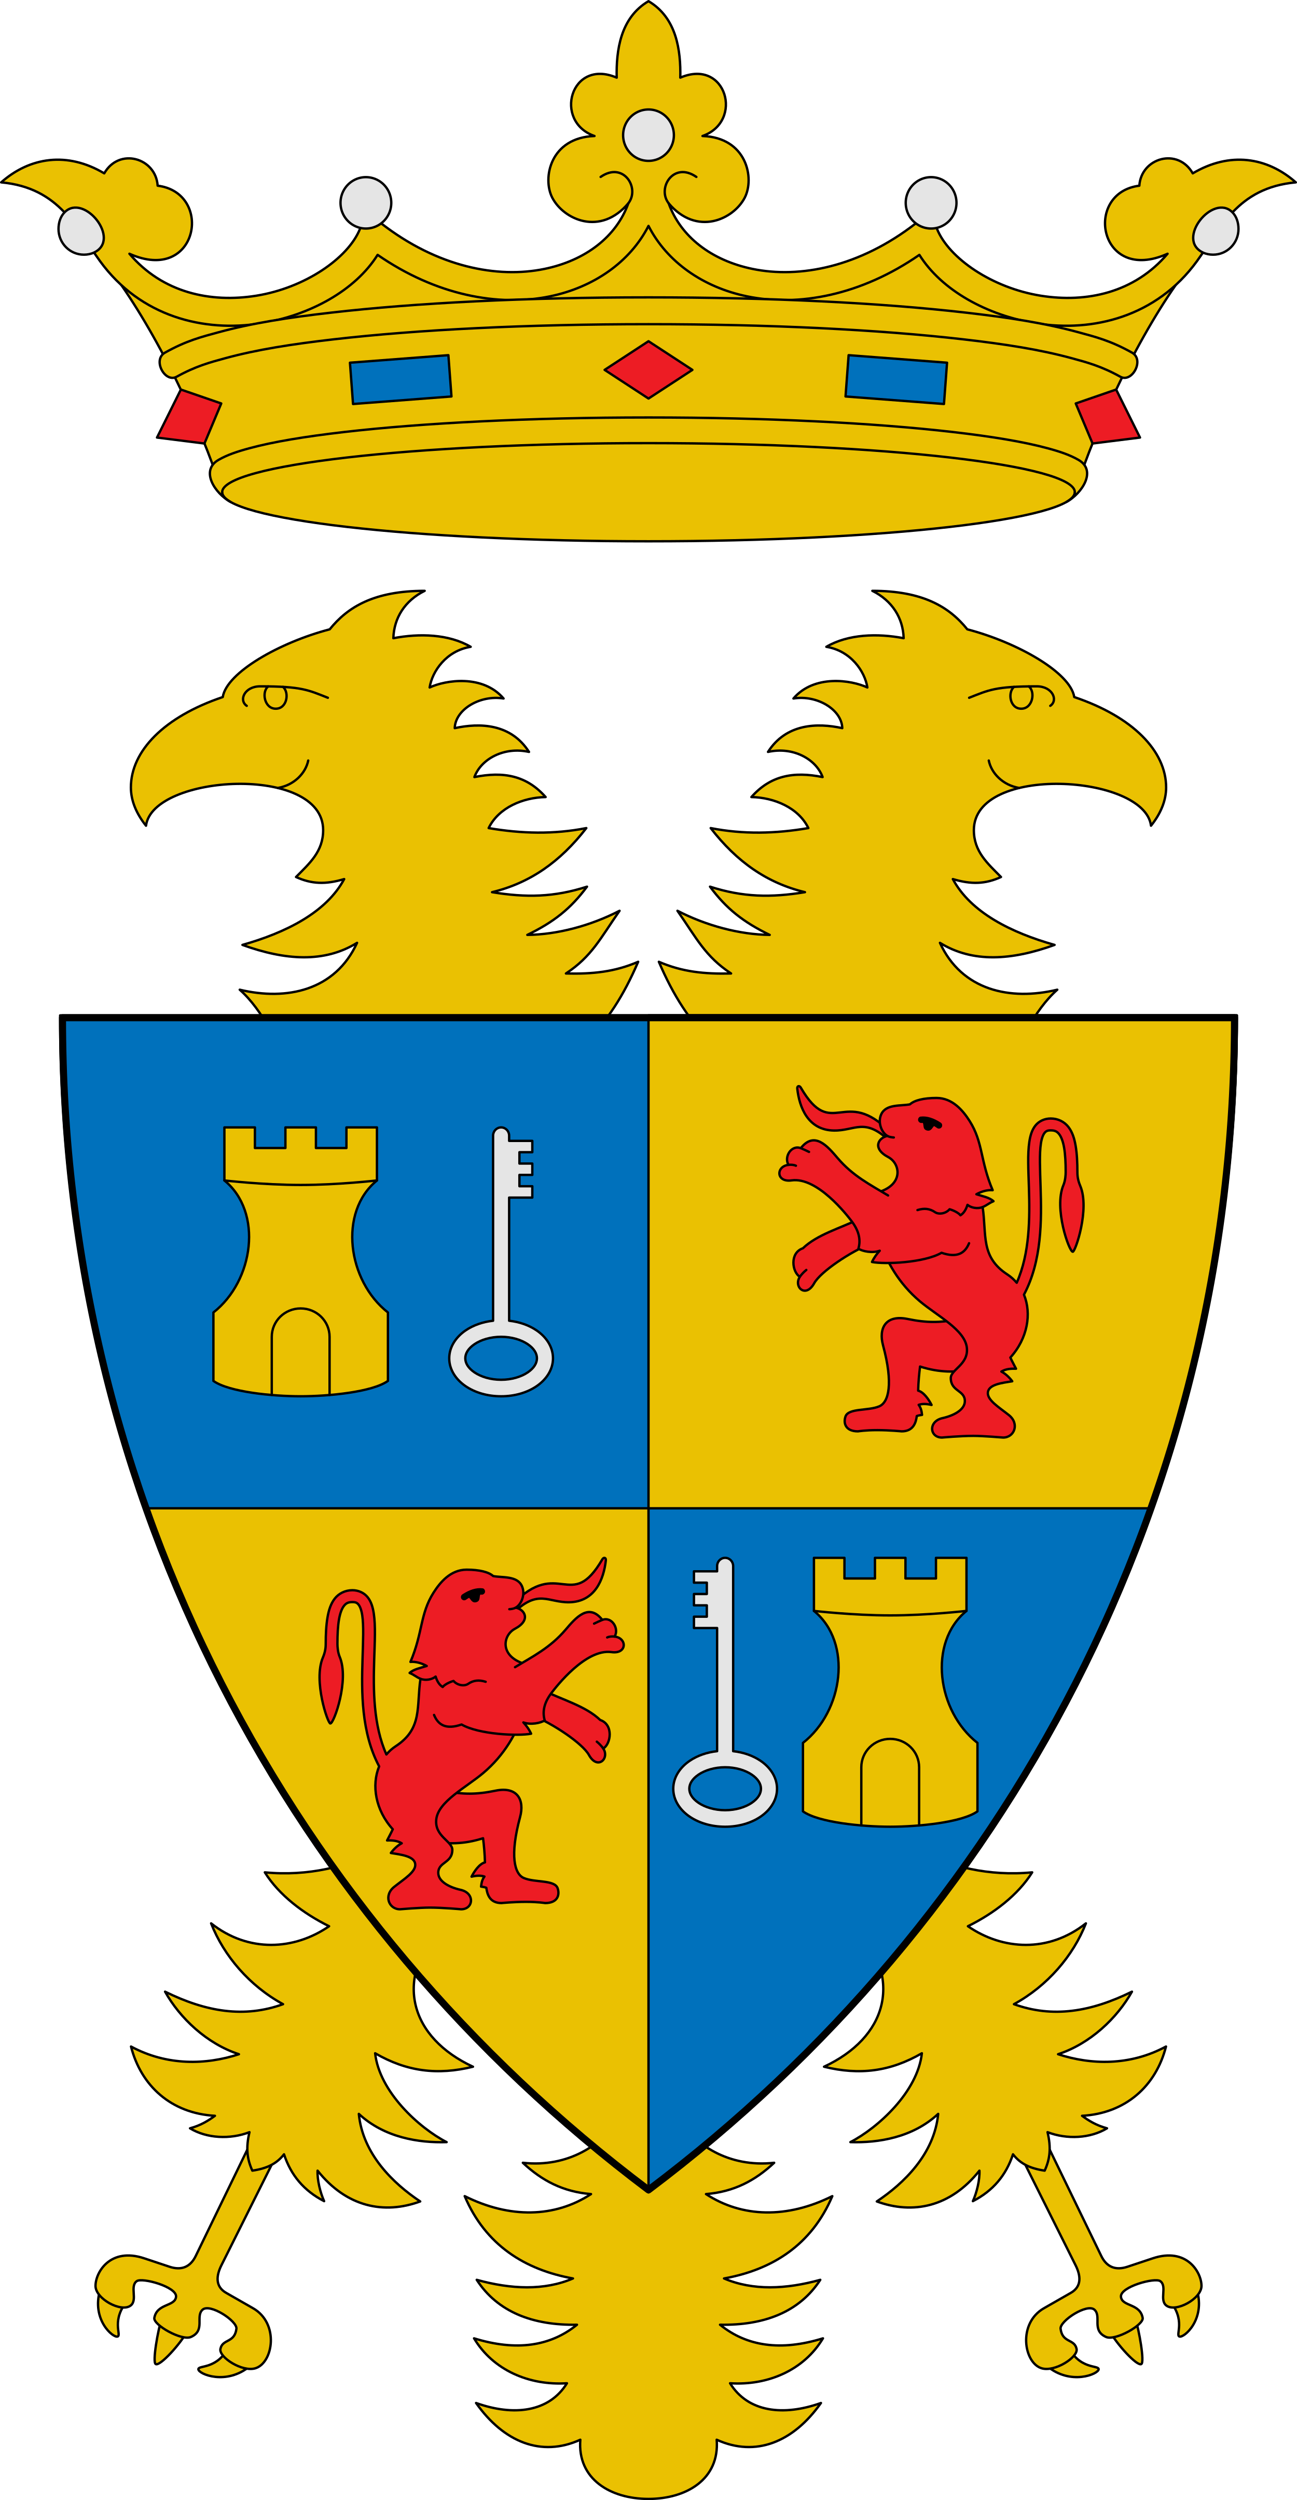 <?xml version="1.0" encoding="utf-8"?><!DOCTYPE svg PUBLIC "-//W3C//DTD SVG 1.1//EN" "http://www.w3.org/Graphics/SVG/1.1/DTD/svg11.dtd"><svg viewBox="0,0,550,1060" xmlns="http://www.w3.org/2000/svg"><g><g><path d="m305.739 118.749h49.666l37.349-18.703 31.425 29.415h47.506l30.441-13.573c-18.523 24.875-37.06 63.727-46.334 92.802 0 11.494-80.944 20.81-180.793 20.81s-180.793-9.316-180.793-20.81c-9.274-29.075-27.81-67.927-46.334-92.802l30.441 13.573h47.506l31.425-29.415 37.349 18.703h49.666l30.739-33.183z" fill="#eac102" fill-rule="evenodd" stroke="#000" stroke-linecap="round" stroke-linejoin="round"/><path d="m261.515 32.923c-19.556-8.395-27.028 18.627-9.413 24.744-18.742.632-22.264 17.917-17.858 26.257 4.834 9.15 20.275 16.349 32.22 2.259-5.088 14.148-18.128 24.239-35.593 27.836-19.915 4.102-45.327-.743-69.261-19.345-3.06-2.378-7.516-1.167-8.987 2.443-5.063 12.418-23.339 24.956-43.974 28.262-19.253 3.084-39.645-1.153-53.767-17.797 29.198 13.117 35.92-25.849 11.971-28.853-.763-11.807-16.327-16.337-22.648-5.229-15.644-9.308-31.518-6.936-43.706 3.821 24.944 2.266 32.112 19.909 41.928 33.413 17.182 23.638 44.185 30.186 68.053 26.363 20.995-3.363 40.206-13.984 49.649-29.04 24.76 17.123 51.167 22.102 73.078 17.59 18.496-3.809 33.974-14.527 41.792-29.872 7.818 15.345 23.297 26.062 41.792 29.872 21.911 4.513 48.318-.467 73.078-17.59 9.443 15.056 28.654 25.677 49.649 29.04 23.868 3.823 50.871-2.725 68.053-26.363 9.816-13.504 16.984-31.147 41.928-33.413-12.188-10.757-28.062-13.129-43.706-3.821-6.321-11.108-21.885-6.578-22.648 5.229-23.948 3.004-17.227 41.971 11.972 28.853-14.122 16.643-34.514 20.88-53.767 17.796-20.634-3.305-38.911-15.844-43.974-28.262-1.472-3.61-5.927-4.821-8.987-2.443-23.934 18.602-49.345 23.447-69.261 19.345-17.465-3.597-30.505-13.688-35.593-27.836 11.945 14.091 27.386 6.891 32.22-2.259 4.406-8.341.883-25.625-17.858-26.257 17.615-6.117 10.143-33.139-9.413-24.744.246-11.53-1.535-25.373-13.485-32.423-11.95 7.049-13.731 20.893-13.485 32.423z" fill="#eac102" stroke="#000" stroke-linecap="round" stroke-linejoin="round"/><path d="m254.701 75.016c9.683-6.75 16.784 4.721 11.763 11.167" fill="none" stroke="#000" stroke-linecap="round" stroke-linejoin="round"/><path d="m285.762 57.312a10.762 10.894 0 0 1 -10.762 10.894 10.762 10.894 0 0 1 -10.762-10.894 10.762 10.894 0 0 1 10.762-10.894 10.762 10.894 0 0 1 10.762 10.894z" fill="#e5e5e5" fill-rule="evenodd" stroke="#000" stroke-linecap="round" stroke-linejoin="round"/><path d="m165.923 86.001a10.762 10.894 0 0 1 -10.762 10.894 10.762 10.894 0 0 1 -10.762-10.894 10.762 10.894 0 0 1 10.762-10.894 10.762 10.894 0 0 1 10.762 10.894z" fill="#e5e5e5" fill-rule="evenodd" stroke="#000" stroke-linecap="round" stroke-linejoin="round"/><path d="m39.877 107.072c-1.303.616-2.773.906-4.303.906-5.944 0-10.762-4.878-10.762-10.894 0-2.703.829-5.31 2.582-7.079 8.194-8.27 24.198 11.528 12.483 17.068z" fill="#e5e5e5" fill-rule="evenodd" stroke="#000" stroke-linecap="round" stroke-linejoin="round"/><path d="m256.389 156.825 18.611-12.154 18.611 12.154-18.611 12.154z" fill="#ed1c24" fill-rule="evenodd" stroke="#000" stroke-linecap="round" stroke-linejoin="round"/><path d="m66.574 185.519 10.116-20.362 17.133 5.906-7.128 16.979z" fill="#ed1c24" fill-rule="evenodd" stroke="#000" stroke-linecap="round" stroke-linejoin="round"/><path d="m148.398 153.778 41.743-3.193 1.307 17.515-41.743 3.193z" fill="#0071bc" fill-rule="evenodd" stroke="#000" stroke-linecap="round" stroke-linejoin="round"/><path d="m404.055 183.166c16.663 1.918 30.224 4.172 40.32 6.92 5.048 1.374 9.221 2.747 12.965 4.901 7.909 4.551 1.484 14.202-5.016 17.78 2.276-1.319 3.47-2.683 3.47-4.078 0-11.494-80.944-20.811-180.793-20.811s-180.793 9.318-180.793 20.811c0 1.396 1.194 2.76 3.47 4.078-6.5-3.579-12.925-13.23-5.016-17.78 3.744-2.154 7.917-3.528 12.965-4.901 10.096-2.748 23.657-5.001 40.32-6.92 33.327-3.836 78.8-6.165 129.054-6.165s95.728 2.328 129.054 6.165z" fill="#eac102" fill-rule="evenodd" stroke="#000" stroke-linecap="round" stroke-linejoin="round"/><path d="m408.469 143.867c17.772 2.046 32.508 4.337 46.051 8.022 6.445 1.754 12.538 3.373 20.558 7.841 4.957 2.762 10.376-7.165 4.982-10.199-9.115-5.128-15.776-6.759-22.625-8.623-14.534-3.955-29.607-6.257-47.697-8.339-36.181-4.165-82.937-6.491-134.738-6.491s-98.557 2.326-134.738 6.491c-18.09 2.082-33.164 4.384-47.697 8.339-6.849 1.864-13.511 3.495-22.625 8.623-5.394 3.034.025 12.961 4.982 10.199 8.02-4.468 14.113-6.087 20.558-7.841 13.543-3.686 28.279-5.976 46.051-8.022 35.544-4.091 82.014-6.418 133.469-6.418s97.926 2.326 133.469 6.418z" fill="#eac102" fill-rule="evenodd" stroke="#000" stroke-linecap="round" stroke-linejoin="round"/><path d="m295.299 75.016c-9.683-6.75-16.784 4.721-11.763 11.167" fill="none" stroke="#000" stroke-linecap="round" stroke-linejoin="round"/><path d="m384.077 86.001a10.762 10.894 0 0 0 10.762 10.894 10.762 10.894 0 0 0 10.762-10.894 10.762 10.894 0 0 0 -10.762-10.894 10.762 10.894 0 0 0 -10.762 10.894z" fill="#e5e5e5" fill-rule="evenodd" stroke="#000" stroke-linecap="round" stroke-linejoin="round"/><path d="m510.123 107.072c1.303.616 2.773.906 4.303.906 5.944 0 10.762-4.878 10.762-10.894 0-2.703-.829-5.31-2.582-7.079-8.194-8.27-24.198 11.528-12.483 17.068z" fill="#e5e5e5" fill-rule="evenodd" stroke="#000" stroke-linecap="round" stroke-linejoin="round"/><path d="m483.426 185.519-10.116-20.362-17.133 5.906 7.128 16.979z" fill="#ed1c24" fill-rule="evenodd" stroke="#000" stroke-linecap="round" stroke-linejoin="round"/><path d="m401.602 153.778-41.743-3.193-1.307 17.515 41.743 3.193z" fill="#0071bc" fill-rule="evenodd" stroke="#000" stroke-linecap="round" stroke-linejoin="round"/></g><g><path d="m106.051 1003.142c-10.075 8.422-21.819 3.413-21.93 1.416-.108-1.945 8.157.364 13.118-10.032z" fill="#eac102" stroke="#000" stroke-linecap="round" stroke-linejoin="round"/><path d="m68.668 982.643c-1.763 5.382-4.093 18.887-2.644 19.686 1.854 1.023 10.565-8.62 13.511-14.101z" fill="#eac102" stroke="#000" stroke-linecap="round" stroke-linejoin="round"/><path d="m42.436 970.931c-3.711 12.617 5.558 20.41 7.429 19.72 1.823-.672-3.01-6.979 4.535-15.671z" fill="#eac102" stroke="#000" stroke-linecap="round" stroke-linejoin="round"/><path d="m109.168 902.557-26.175 53.949c-2.251 4.639-6.003 6.257-11.134 4.549l-10.727-3.571c-14.364-4.782-20.633 5.921-20.633 11.703 0 5.44 10.836 11.357 14.862 8.362 3.146-2.341-.436-8.142 2.606-10.368 2.283-1.67 17.146 2.396 16.683 6.636-.457 4.185-8.095 2.713-9.204 8.944-.524 2.942 11.587 9.836 15.532 8.078 6.25-2.784 1.788-8.646 4.89-11.54 3.101-2.893 14.802 4.775 14.382 8.078-.78 6.13-5.901 4.16-6.784 8.536-.705 3.497 9.252 9.911 14.838 8.197 7.574-2.324 10.217-19.048-1.007-25.463l-11.362-6.493c-4.776-2.729-4.229-7.345-2.031-11.741l27.055-54.104z" fill="#eac102" stroke="#000" stroke-linecap="round" stroke-linejoin="round"/><path d="m507.564 970.931c3.711 12.617-5.558 20.41-7.429 19.72-1.823-.672 3.01-6.979-4.535-15.671z" fill="#eac102" stroke="#000" stroke-linecap="round" stroke-linejoin="round"/><path d="m481.332 982.643c1.763 5.382 4.093 18.887 2.644 19.686-1.854 1.023-10.565-8.62-13.511-14.101z" fill="#eac102" stroke="#000" stroke-linecap="round" stroke-linejoin="round"/><path d="m443.949 1003.142c10.075 8.422 21.819 3.413 21.93 1.416.108-1.945-8.157.364-13.118-10.032z" fill="#eac102" stroke="#000" stroke-linecap="round" stroke-linejoin="round"/><path d="m440.832 902.557 26.175 53.949c2.251 4.639 6.003 6.257 11.134 4.549l10.727-3.571c14.364-4.782 20.633 5.921 20.633 11.703 0 5.44-10.836 11.357-14.862 8.362-3.146-2.341.436-8.142-2.606-10.368-2.283-1.67-17.146 2.396-16.683 6.636.457 4.185 8.095 2.713 9.204 8.944.524 2.942-11.587 9.836-15.532 8.078-6.25-2.784-1.788-8.646-4.89-11.54-3.101-2.893-14.802 4.775-14.382 8.078.78 6.13 5.902 4.16 6.784 8.536.705 3.497-9.252 9.911-14.838 8.197-7.574-2.324-10.217-19.048 1.007-25.463l11.362-6.493c4.776-2.729 4.229-7.345 2.031-11.741l-27.055-54.104z" fill="#eac102" stroke="#000" stroke-linecap="round" stroke-linejoin="round"/><path d="m389.705 784.458c12.514 6.942 29.763 11.17 48 9.384-6.005 9.619-16.295 17.443-27.254 22.848 14.706 10.142 34.143 11.36 50.034-1.224-5.367 13.762-16.345 26.566-30.509 34.272 16.507 5.966 32.648 3.255 50.034-5.304-6.285 11.205-17.685 22.062-31.322 26.52 13.938 4.55 30.471 5.009 45.763-3.264-4.225 16.657-17.064 28.363-35.593 29.376 2.814 2.053 5.87 4.01 10.576 5.304-7.085 4.281-16.957 4.817-25.22 1.632 1.555 6.533 1.093 11.269-1.22 16.32-6.09-.923-10.279-2.863-13.424-6.936-2.949 8.902-8.437 15.45-17.015 19.872 1.681-3.735 2.963-9.057 2.778-12.937-12.329 15.498-28.256 18.642-43.525 13.056 11.339-7.548 24.407-20.044 26.034-37.128-10.848 10.084-25.475 12.354-37.235 11.976 11.684-6.029 28.528-21.325 30.32-37.68-13.391 7.771-26.467 9.408-41.492 5.712 26.371-12.264 33.841-36.694 13.424-59.976l-75.385 81.659c6.803 11.255 21.511 21.184 40.817 19.041-8.059 7.553-17.046 12.313-28.912 13.271 15.363 10.03 34.468 10.419 53.573.866-8.808 20.77-25.551 31.251-45.919 34.908 12.175 5.209 26.252 4.618 40.817.577-8.822 13.644-23.802 19.389-42.518 19.041 11.281 9.132 25.691 11.324 43.652 5.77-8.014 13.425-23.302 20.099-39.4 19.041 7.641 12.372 22.758 14.014 38.55 8.367-11.733 16.611-27.675 23.108-44.219 15.579 1.319 16.736-12.841 25.099-28.912 25.099s-30.231-8.364-28.912-25.099c-16.543 7.529-32.486 1.032-44.219-15.579 15.791 5.647 30.909 4.005 38.55-8.367-16.098 1.058-31.386-5.616-39.4-19.041 17.961 5.554 32.371 3.362 43.652-5.77-18.716.348-33.696-5.397-42.518-19.041 14.566 4.041 28.642 4.632 40.817-.577-20.368-3.657-37.111-14.138-45.919-34.908 19.105 9.553 38.209 9.164 53.573-.866-11.867-.958-20.854-5.718-28.912-13.271 19.306 2.144 34.014-7.786 40.817-19.041l-75.385-81.659c-20.418 23.282-12.948 47.712 13.424 59.976-15.025 3.696-28.101 2.059-41.492-5.712 1.792 16.355 18.635 31.652 30.32 37.68-11.76.378-26.387-1.892-37.235-11.976 1.627 17.084 14.695 29.58 26.034 37.128-15.27 5.586-31.196 2.442-43.525-13.056-.185 3.879 1.096 9.201 2.778 12.937-8.578-4.422-14.066-10.971-17.015-19.872-3.145 4.073-7.333 6.013-13.424 6.936-2.313-5.051-2.776-9.787-1.22-16.32-8.263 3.186-18.136 2.649-25.22-1.632 4.706-1.294 7.762-3.251 10.576-5.304-18.529-1.013-31.369-12.719-35.593-29.376 15.292 8.273 31.824 7.814 45.763 3.264-13.637-4.457-25.037-15.315-31.322-26.52 17.386 8.559 33.527 11.27 50.034 5.304-14.163-7.706-25.142-20.51-30.509-34.272 15.89 12.584 35.328 11.366 50.034 1.224-10.959-5.405-21.249-13.229-27.254-22.848 18.237 1.786 35.486-2.442 48-9.384l-39.093-329.346c-2.182-11.493-9.856-26.895-19.551-35.496 19.972 4.792 40.525.314 49.761-19.869-13.893 8.613-30.507 7.428-48.611.877 18.247-5.147 35.541-13.694 43.145-27.911-7.827 2.35-13.839 2.148-20.422-.877 5.717-5.804 11.505-10.79 11.505-19.869 0-28.041-72.379-23.661-75.118-1.877-4.221-5.255-6.413-10.764-6.413-16.24 0-15.424 14.13-29.959 38.955-38.307 1.669-10.461 24.223-23.193 45.356-28.72 7.635-9.487 18.848-16.323 40.271-16.323-8.409 4.164-13.018 11.495-13.281 20.088 11.019-2.124 23.549-1.778 32.791 3.652-10.341 1.648-16.336 10.384-17.402 17.24 6.795-3.181 22.584-5.613 31.352 4.675-10.049-1.627-20.487 4.699-20.71 12.565 10.652-2.325 23.813-1.958 31.496 10.081-10.496-2.35-20.328 2.936-23.155 10.665 12.395-2.515 22.189-.612 30.202 8.474-9.619.18-19.946 4.473-24.162 13.149 13.904 2.389 27.66 2.724 41.42 0-11.098 14.343-23.927 23.315-39.981 27.174 14.452 2.357 26.294 2.166 40.269-2.338-6.909 9.347-14.129 15.03-25.312 20.454 12.678-.114 26.963-3.923 39.119-10.227-8.194 11.784-11.79 19.369-22.743 26.59 11.422.267 20.702-.675 30.633-4.967-6.228 14.52-12.907 24.756-23.113 35.399h54.991c-10.207-10.642-16.886-20.879-23.113-35.399 9.931 4.292 19.212 5.234 30.633 4.967-10.953-7.221-14.549-14.806-22.743-26.59 12.155 6.304 26.441 10.113 39.119 10.227-11.183-5.423-18.403-11.107-25.312-20.454 13.975 4.503 25.817 4.694 40.269 2.338-16.055-3.86-28.884-12.832-39.981-27.174 13.76 2.724 27.516 2.389 41.42 0-4.215-8.676-14.542-12.969-24.162-13.149 8.013-9.086 17.807-10.989 30.202-8.474-2.827-7.729-12.658-13.015-23.155-10.665 7.683-12.039 20.845-12.406 31.496-10.081-.223-7.866-10.661-14.192-20.71-12.565 8.768-10.288 24.558-7.857 31.352-4.675-1.066-6.855-7.061-15.592-17.402-17.24 9.242-5.431 21.771-5.776 32.791-3.652-.263-8.593-4.873-15.924-13.281-20.088 21.424 0 32.636 6.835 40.271 16.323 21.133 5.527 43.687 18.258 45.356 28.72 24.825 8.348 38.955 22.883 38.955 38.307 0 5.475-2.192 10.985-6.413 16.24-2.738-21.784-75.118-26.164-75.118 1.877 0 9.08 5.788 14.066 11.505 19.869-6.583 3.025-12.595 3.227-20.422.877 7.604 14.217 24.899 22.764 43.145 27.911-18.104 6.551-34.717 7.736-48.611-.877 9.236 20.183 29.789 24.661 49.761 19.869-9.695 8.601-17.368 24.003-19.551 35.496z" fill="#eac102" stroke="#000" stroke-linecap="round" stroke-linejoin="round"/><path d="m432.169 334.077c-7.005-1.193-11.799-6.333-12.872-11.624" fill="none" stroke="#000" stroke-linecap="round" stroke-linejoin="round"/><path d="m445.375 299.261c3.496-2.386.909-8.265-5.695-8.265-17.667 0-20.373 1.575-28.713 4.848" fill="none" stroke="#000" stroke-linecap="round" stroke-linejoin="round"/><path d="m436.268 291.042c2.883 2.208 1.693 9.436-3.197 9.436-4.906 0-5.817-6.937-3.068-9.253" fill="none" stroke="#000" stroke-linecap="round" stroke-linejoin="round"/><path d="m117.831 334.077c7.005-1.193 11.799-6.333 12.872-11.624" fill="none" stroke="#000" stroke-linecap="round" stroke-linejoin="round"/><path d="m104.625 299.261c-3.496-2.386-.909-8.265 5.695-8.265 17.667 0 20.373 1.575 28.713 4.848" fill="none" stroke="#000" stroke-linecap="round" stroke-linejoin="round"/><path d="m113.732 291.042c-2.883 2.208-1.693 9.436 3.197 9.436 4.906 0 5.817-6.937 3.068-9.253" fill="none" stroke="#000" stroke-linecap="round" stroke-linejoin="round"/></g></g><g><path d="m524.5 430.5c0 204.179-97.986 385.052-249.5 499-151.514-113.948-249.5-294.821-249.5-499z" fill="#0071bc" fill-rule="evenodd" stroke="#000" stroke-linecap="round" stroke-linejoin="round"/><path d="m61.445 639.5c41.436 116.482 116.478 216.992 213.555 290v-290z" fill="#eac102" stroke="#000" stroke-linecap="round" stroke-linejoin="round"/><path d="m275 430.5v209h213.555c23.236-65.319 35.945-135.641 35.945-209z" fill="#eac102" stroke="#000" stroke-linecap="round" stroke-linejoin="round"/></g><g><g><path d="m409.843 660.5v22.494c-16.475 13.45-12.45 42.58 4.657 55.968v29.027c-6.624 4.733-25.181 6.511-37 6.511s-30.376-1.778-37-6.511v-29.027c17.107-13.388 21.132-42.518 4.657-55.968v-22.494h12.937v8.748h12.937v-8.748h12.937v8.748h12.937v-8.748z" fill="#eac102" stroke="#000" stroke-linecap="round" stroke-linejoin="round"/><path d="m345.157 682.995s16.516 1.909 32.343 1.909c15.826 0 32.343-1.909 32.343-1.909" fill="none" stroke="#000" stroke-linecap="round" stroke-linejoin="round"/><path d="m389.758 773.939v-24.627c0-6.679-5.467-12.055-12.258-12.055s-12.258 5.377-12.258 12.055v24.627" fill="none" stroke="#000" stroke-linecap="round" stroke-linejoin="round"/></g><path d="m307.499 660.5c-1.885 0-3.403 1.561-3.403 3.5v2.215h-9.822v4.807h5.458v4.809h-5.458v4.809h5.458v4.809h-5.458v4.809h9.822v52.217c-4.404.484-8.403 1.901-11.62 4.082-4.029 2.732-6.975 6.922-6.975 11.838s2.946 9.104 6.975 11.836c4.029 2.732 9.282 4.271 15.024 4.271s10.994-1.54 15.024-4.271 6.977-6.92 6.977-11.836c0-4.916-2.948-9.106-6.977-11.838-3.218-2.181-7.217-3.598-11.62-4.082v-78.473c0-1.939-1.518-3.5-3.403-3.5zm0 88.785c4.529 0 8.575 1.284 11.277 3.115s3.918 3.946 3.918 5.992-1.217 4.161-3.918 5.992c-2.701 1.831-6.748 3.115-11.277 3.115s-8.575-1.284-11.277-3.115-3.916-3.946-3.916-5.992 1.215-4.161 3.916-5.992c2.701-1.831 6.748-3.115 11.277-3.115z" fill="#e5e5e5" fill-rule="evenodd" stroke="#000" stroke-linecap="round" stroke-linejoin="round"/><g><path d="m95.157 478v22.494c16.475 13.45 12.45 42.58-4.657 55.968v29.027c6.624 4.733 25.181 6.511 37 6.511s30.376-1.778 37-6.511v-29.027c-17.107-13.388-21.132-42.518-4.657-55.968v-22.494h-12.937v8.748h-12.937v-8.748h-12.937v8.748h-12.937v-8.748z" fill="#eac102" stroke="#000" stroke-linecap="round" stroke-linejoin="round"/><path d="m159.843 500.495s-16.516 1.909-32.343 1.909c-15.826 0-32.343-1.909-32.343-1.909" fill="none" stroke="#000" stroke-linecap="round" stroke-linejoin="round"/><path d="m115.242 591.439v-24.627c0-6.679 5.467-12.055 12.258-12.055s12.258 5.377 12.258 12.055v24.627" fill="none" stroke="#000" stroke-linecap="round" stroke-linejoin="round"/></g><path d="m212.501 478c1.885 0 3.403 1.561 3.403 3.5v2.215h9.822v4.807h-5.458v4.809h5.458v4.809h-5.458v4.809h5.458v4.809h-9.822v52.217c4.404.484 8.403 1.901 11.62 4.082 4.029 2.732 6.975 6.922 6.975 11.838s-2.946 9.104-6.975 11.836c-4.029 2.732-9.282 4.271-15.024 4.271s-10.994-1.54-15.024-4.271-6.977-6.92-6.977-11.836c0-4.916 2.948-9.106 6.977-11.838 3.218-2.181 7.217-3.598 11.62-4.082v-78.473c0-1.939 1.518-3.5 3.403-3.5zm0 88.785c-4.529 0-8.575 1.284-11.277 3.115s-3.918 3.946-3.918 5.992 1.217 4.161 3.918 5.992c2.701 1.831 6.748 3.115 11.277 3.115s8.575-1.284 11.277-3.115 3.916-3.946 3.916-5.992-1.215-4.161-3.916-5.992c-2.701-1.831-6.748-3.115-11.277-3.115z" fill="#e5e5e5" fill-rule="evenodd" stroke="#000" stroke-linecap="round" stroke-linejoin="round"/><g><path d="m255.412 661.146c-13.273 22.806-18.388-1.074-38.069 19.007l.604 3.479c10.436-9.963 14.44-4.152 23.432-4.303 10.996-.185 14.646-9.802 15.531-17.752.135-1.215-.898-1.463-1.498-.432z" fill="#ed1c24" stroke="#000" stroke-linecap="round" stroke-linejoin="round"/><path d="m230.012 716.568c8.962 4.289 18.416 6.849 24.515 12.678 5.748 1.968 4.537 10.156 1.297 12.097 2.792 4.247-2.461 9.305-6.098 2.715-2.683-4.861-15.37-13.382-24.363-16.953" fill="#ed1c24" stroke="#000" stroke-linecap="round" stroke-linejoin="round"/><path d="m189.435 759.538c6.92 1.205 12.394 1.403 20.646-.307 9.44-1.956 12.399 4.002 10.467 11.155-4.431 16.401-2.394 24.125 1.552 25.849 4.684 2.047 13.119.675 14.373 4.358.96 2.822.012 6.275-5.3 6.275 0 0-3.113-.522-8.259-.512-5.146.01-10.273.512-10.273.512-5.038 0-6.068-3.816-6.411-6.488-.817-.297-1.597-.403-2.228-.486.178-1.645.45-2.959 1.431-4.266-1.593-.533-3.38-.439-5.469.051 1.146-2.272 3.307-5.457 5.686-6.06-.097-3.659-.415-7.157-.805-10.228-8.426 2.693-14.872 2.411-22.66 1.433l-4.156-12.227z" fill="#ed1c24" stroke="#000" stroke-linecap="round" stroke-linejoin="round"/><path d="m197.848 665.516c5.517 0 9.417 1.013 11.284 2.704 3.88.77 10.062-.202 12.147 4.155 1.644 3.434-.109 7.851-2.616 9.25 3.828.701 6.653 5.279-.313 8.96-5.187 2.741-6.731 11.822 4.602 15.022 3.376 8.17-.125 31.014-18.031 46.122-7.346 6.197-19.099 12.053-19.923 19.706-.768 7.136 6.816 9.186 6.816 12.85 0 5.708-5.963 5.066-5.963 9.757 0 3.723 4.761 6.171 9.495 7.225 6.116 1.362 5.493 8.233.19 8.233 0 0-7.808-.712-13.288-.712-4.213 0-12.64.712-12.64.712-4.772 0-7.03-5.869-2.439-9.517 4.304-3.421 9.433-6.46 8.89-9.798-.532-3.271-6.115-3.857-10.31-4.548 1.323-1.778 2.905-3.219 4.607-4.114-1.858-1.126-3.917-1.283-6.209-1.197.872-1.729 1.684-3.169 2.406-4.749-7.346-8.106-9.078-18.642-5.772-26.658-7.669-14.429-7.482-31.619-7.052-45.424.238-7.638.538-14.321-.124-18.66-.331-2.17-.913-3.678-1.536-4.464-.623-.785-1.176-1.116-2.633-1.116-1.851 0-2.731.522-3.619 1.667s-1.621 3.121-2.062 5.688c-.502 2.924-.663 6.462-.663 10.319 0 1.175.14 3.612.948 5.511 4.169 9.804-2.419 28.287-3.956 28.287-1.122 0-7.288-18.177-3.186-27.91.939-2.228 1.222-3.927 1.222-5.889 0-3.905.174-7.79.756-11.184.517-3.015 1.363-5.759 3.054-7.939s4.392-3.583 7.505-3.583c2.615 0 5.005 1.121 6.487 2.99s2.172 4.214 2.575 6.852c.804 5.274.416 12.012.18 19.59-.398 12.777-.397 27.721 5.172 40.214 1.124-1.324 2.426-2.517 3.944-3.504 11.483-7.476 8.758-16.834 10.509-28.586-1.941-.823-2.469-1.565-4.602-2.48 1.728-1.61 4.646-2.114 7.255-2.956-2.197-1.212-4.723-1.93-6.905-1.724 5.294-12.436 4.04-20.299 9.765-29.323 2.811-4.431 7.261-9.78 14.03-9.78z" fill="#ed1c24" stroke="#000" stroke-linecap="round" stroke-linejoin="round"/><path d="m205.19 674.834c-.046.485-.474.84-.956.793-.305-.03-.591-.051-.865-.062-.833 1.382.042 2.904-1.637 3.289-1.451.333-1.691-1.275-2.776-2.036-.558.326-.912.551-1.634 1.044-.4.273-.944.167-1.216-.235-.272-.403-.17-.957.234-1.225 2.885-1.912 5.716-2.814 8.235-2.494.404.051.655.503.614.927z" stroke="#000" stroke-linecap="round" stroke-linejoin="round"/><path d="m178.304 711.779c2.249.877 4.96.287 6.426-.947.56 1.761 1.384 3.406 2.988 4.437.873-1.157 3.313-2.228 4.61-2.569 1.597 1.877 4.586 2.341 6.208 1.219 2.172-1.502 4.568-1.768 7.406-.868" fill="none" stroke="#000" stroke-linecap="round" stroke-linejoin="round"/><path d="m218.402 706.861c7.585-4.576 14.96-8.296 21.384-15.839 4.335-5.091 9.833-11.598 15.631-4.223 4.075-1.531 7.247 3.792 5.202 7.085 5.348.554 5.408 7.523-1.313 6.584-10.892-1.522-23.427 14.634-25.502 17.382-2.991 3.961-3.915 7.757-2.814 11.571-1.768 1.156-5.958 1.986-9.044.868 1.169 1.256 2.391 2.854 3.276 4.776-5.415 1.054-22.15.353-29.483-3.908-6.651 2.313-9.951.175-11.679-4.052" fill="#ed1c24" stroke="#000" stroke-linecap="round" stroke-linejoin="round"/><path d="m260.618 693.884c-1.07-.135-2.294-.03-3.137.368" fill="none" stroke="#000" stroke-linecap="round" stroke-linejoin="round"/><path d="m255.416 686.799c-.977.42-2.595 1.13-3.49 1.592" fill="none" stroke="#000" stroke-linecap="round" stroke-linejoin="round"/><path d="m255.824 741.343c-.67-.968-1.74-2.117-2.742-2.904" fill="none" stroke="#000" stroke-linecap="round" stroke-linejoin="round"/><path d="m218.664 681.625c-.795.461-1.898.604-2.681.646" fill="none" stroke="#000" stroke-linecap="round" stroke-linejoin="round"/></g><g><path d="m339.588 461.147c13.273 22.806 18.388-1.074 38.069 19.007l-.604 3.479c-10.436-9.963-14.44-4.152-23.432-4.303-10.996-.185-14.646-9.802-15.531-17.752-.135-1.215.898-1.463 1.498-.432z" fill="#ed1c24" stroke="#000" stroke-linecap="round" stroke-linejoin="round"/><path d="m364.988 516.568c-8.962 4.289-18.416 6.849-24.515 12.678-5.748 1.968-4.537 10.156-1.297 12.097-2.792 4.247 2.461 9.305 6.098 2.715 2.683-4.861 15.37-13.382 24.363-16.953" fill="#ed1c24" stroke="#000" stroke-linecap="round" stroke-linejoin="round"/><path d="m405.565 559.538c-6.92 1.205-12.394 1.403-20.646-.307-9.44-1.956-12.399 4.002-10.467 11.155 4.431 16.401 2.394 24.125-1.552 25.849-4.684 2.047-13.119.675-14.373 4.358-.96 2.822-.012 6.275 5.3 6.275 0 0 3.113-.522 8.259-.512 5.146.01 10.273.512 10.273.512 5.038 0 6.068-3.816 6.411-6.488.817-.297 1.597-.403 2.228-.486-.178-1.645-.45-2.959-1.431-4.266 1.593-.533 3.38-.439 5.469.051-1.146-2.272-3.307-5.457-5.686-6.06.097-3.659.415-7.157.805-10.228 8.426 2.693 14.872 2.411 22.66 1.433l4.156-12.227z" fill="#ed1c24" stroke="#000" stroke-linecap="round" stroke-linejoin="round"/><path d="m397.151 465.516c-5.517 0-9.417 1.013-11.284 2.704-3.88.77-10.062-.202-12.147 4.155-1.644 3.434.109 7.851 2.616 9.25-3.828.701-6.653 5.279.313 8.96 5.187 2.741 6.731 11.822-4.602 15.022-3.376 8.17.125 31.014 18.031 46.122 7.346 6.197 19.099 12.053 19.923 19.706.768 7.136-6.816 9.186-6.816 12.85 0 5.708 5.963 5.066 5.963 9.757 0 3.723-4.761 6.171-9.495 7.225-6.116 1.362-5.493 8.233-.19 8.233 0 0 7.808-.712 13.288-.712 4.213 0 12.64.712 12.64.712 4.772 0 7.03-5.869 2.439-9.517-4.304-3.421-9.433-6.46-8.89-9.798.532-3.271 6.115-3.857 10.31-4.548-1.323-1.778-2.905-3.219-4.607-4.114 1.858-1.126 3.917-1.283 6.209-1.197-.872-1.729-1.684-3.169-2.406-4.749 7.346-8.106 9.078-18.642 5.772-26.658 7.669-14.429 7.482-31.619 7.052-45.424-.238-7.638-.538-14.321.124-18.66.331-2.17.913-3.678 1.536-4.464.623-.785 1.176-1.116 2.633-1.116 1.851 0 2.731.522 3.619 1.667s1.621 3.121 2.062 5.688c.502 2.924.663 6.462.663 10.319 0 1.175-.14 3.612-.948 5.511-4.169 9.804 2.419 28.287 3.956 28.287 1.122 0 7.288-18.177 3.186-27.91-.939-2.228-1.222-3.927-1.222-5.889 0-3.905-.174-7.79-.756-11.184-.517-3.015-1.363-5.759-3.054-7.939s-4.392-3.583-7.505-3.583c-2.615 0-5.005 1.121-6.487 2.99s-2.172 4.214-2.575 6.852c-.804 5.274-.416 12.012-.18 19.59.398 12.777.397 27.721-5.172 40.214-1.124-1.324-2.426-2.517-3.944-3.504-11.483-7.476-8.758-16.834-10.509-28.586 1.941-.823 2.469-1.565 4.602-2.48-1.728-1.61-4.646-2.114-7.255-2.956 2.197-1.212 4.723-1.93 6.905-1.724-5.294-12.436-4.04-20.299-9.765-29.323-2.811-4.431-7.261-9.78-14.03-9.78z" fill="#ed1c24" stroke="#000" stroke-linecap="round" stroke-linejoin="round"/><path d="m389.81 474.834c.046.485.474.84.956.793.305-.03.591-.051.865-.062.833 1.382-.042 2.904 1.637 3.289 1.451.333 1.691-1.275 2.776-2.036.558.326.912.551 1.634 1.044.4.273.944.167 1.216-.235.272-.403.17-.957-.234-1.225-2.885-1.912-5.716-2.814-8.235-2.494-.404.051-.655.503-.614.927z" stroke="#000" stroke-linecap="round" stroke-linejoin="round"/><path d="m416.696 511.779c-2.249.877-4.96.287-6.426-.947-.56 1.761-1.384 3.406-2.988 4.437-.873-1.157-3.313-2.228-4.61-2.569-1.597 1.877-4.586 2.341-6.208 1.219-2.172-1.502-4.568-1.768-7.406-.868" fill="none" stroke="#000" stroke-linecap="round" stroke-linejoin="round"/><path d="m376.598 506.861c-7.585-4.576-14.96-8.296-21.384-15.839-4.335-5.091-9.833-11.598-15.631-4.223-4.075-1.531-7.247 3.792-5.202 7.085-5.348.554-5.408 7.523 1.313 6.584 10.892-1.522 23.427 14.634 25.502 17.382 2.991 3.961 3.915 7.757 2.814 11.571 1.768 1.156 5.958 1.986 9.044.868-1.169 1.256-2.391 2.854-3.276 4.776 5.415 1.054 22.15.353 29.483-3.908 6.651 2.313 9.951.175 11.679-4.052" fill="#ed1c24" stroke="#000" stroke-linecap="round" stroke-linejoin="round"/><path d="m334.382 493.884c1.07-.135 2.294-.03 3.137.368" fill="none" stroke="#000" stroke-linecap="round" stroke-linejoin="round"/><path d="m339.584 486.799c.977.42 2.595 1.13 3.49 1.592" fill="none" stroke="#000" stroke-linecap="round" stroke-linejoin="round"/><path d="m339.176 541.343c.67-.968 1.74-2.117 2.742-2.904" fill="none" stroke="#000" stroke-linecap="round" stroke-linejoin="round"/><path d="m376.336 481.625c.795.461 1.898.604 2.681.646" fill="none" stroke="#000" stroke-linecap="round" stroke-linejoin="round"/></g></g><path d="m523.5 431.5c0 204.179-96.986 383.052-248.5 497-151.514-113.948-248.5-292.821-248.5-497z" fill="none" stroke="#000" stroke-linecap="round" stroke-linejoin="round" stroke-width="3"/></svg>